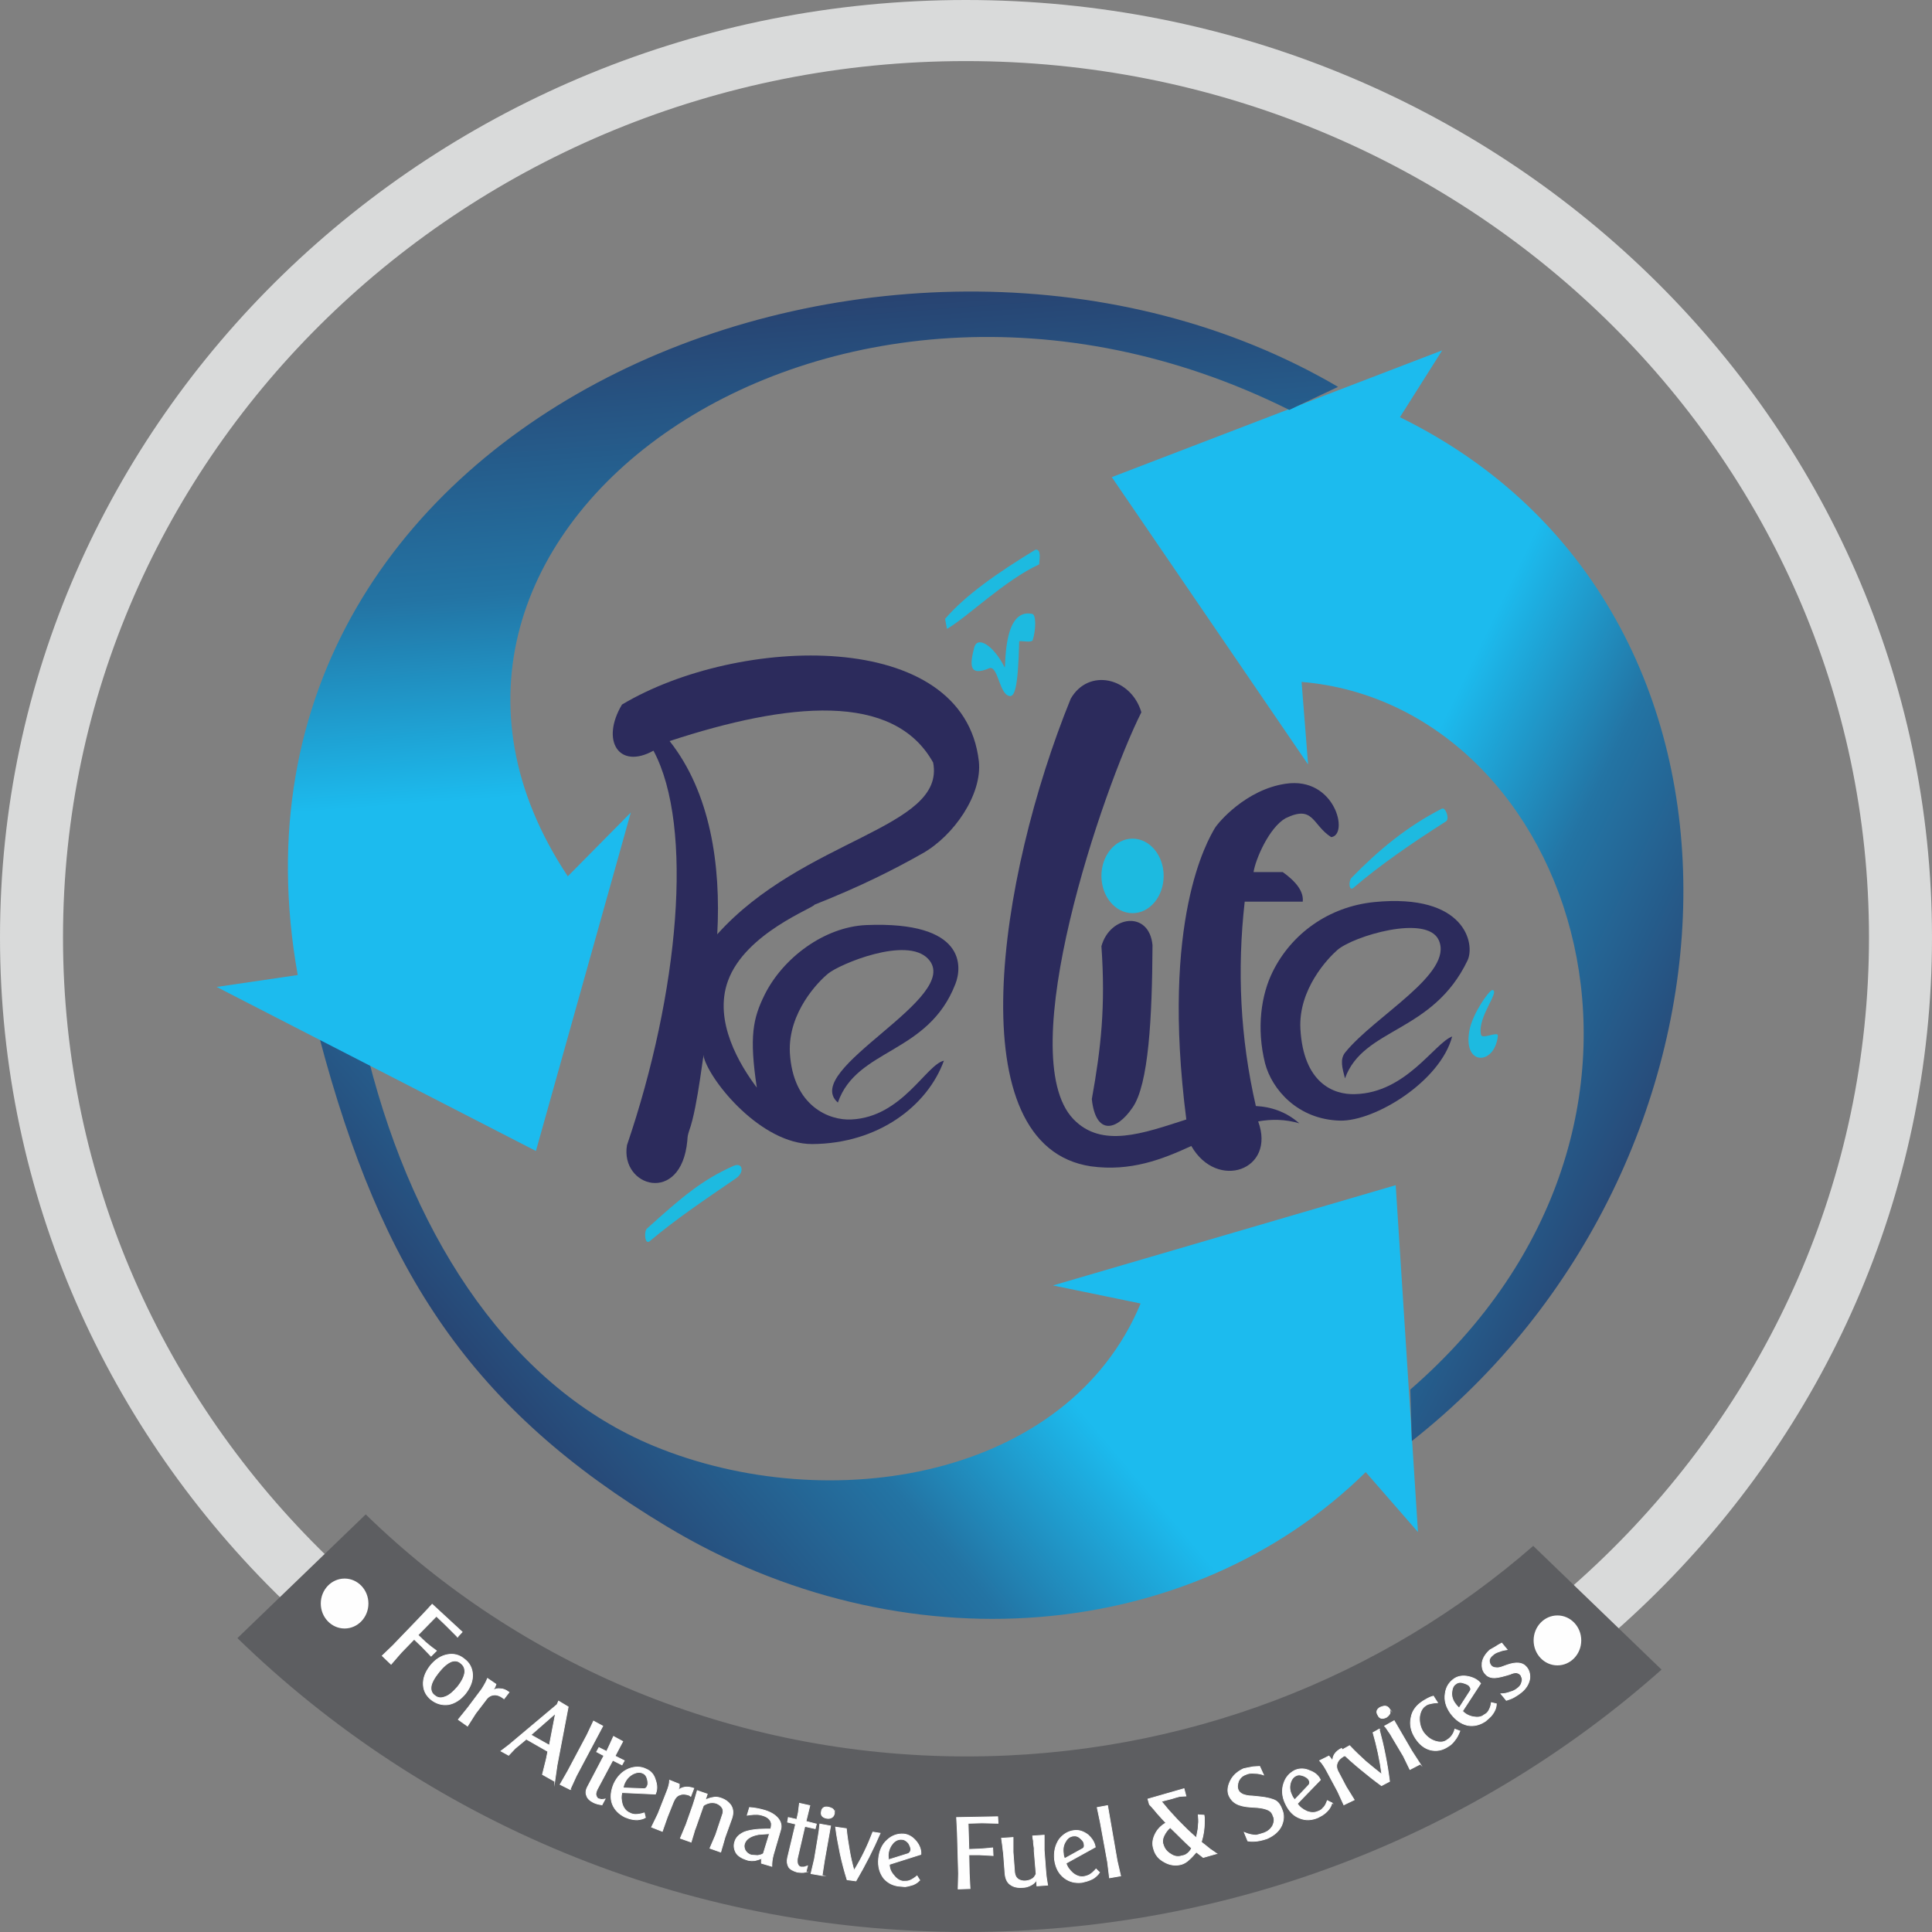 <?xml version="1.0" encoding="UTF-8"?>
<!DOCTYPE svg PUBLIC "-//W3C//DTD SVG 1.1//EN" "http://www.w3.org/Graphics/SVG/1.1/DTD/svg11.dtd">
<!-- Creator: CorelDRAW 2017 -->
<svg xmlns="http://www.w3.org/2000/svg" xml:space="preserve" width="50px" height="50px" version="1.1" style="shape-rendering:geometricPrecision; text-rendering:geometricPrecision; image-rendering:optimizeQuality; fill-rule:evenodd; clip-rule:evenodd"
viewBox="0 0 50.29 50.29"
 xmlns:xlink="http://www.w3.org/1999/xlink">
 <rect x="0" y="0" width="50.29" height="50.29" fill="#808080" stroke="none"/>
 <defs>
  <style type="text/css">
   <![CDATA[
    .str0 {stroke:#FEFEFE;stroke-width:0.06;stroke-miterlimit:22.926}
    .str1 {stroke:#FEFEFE;stroke-width:0.02;stroke-miterlimit:22.926}
    .fil7 {fill:#FEFEFE}
    .fil5 {fill:#D9DADA}
    .fil6 {fill:#5D5E61}
    .fil0 {fill:#1DBAE0}
    .fil1 {fill:#2C2B5C}
    .fil8 {fill:#FEFEFE;fill-rule:nonzero}
    .fil2 {fill:url(#id0)}
    .fil4 {fill:url(#id1)}
    .fil3 {fill:url(#id2)}
   ]]>
  </style>
  <linearGradient id="id0" gradientUnits="userSpaceOnUse" x1="13.58" y1="42.23" x2="31.64" y2="26.94">
   <stop offset="0" style="stop-opacity:1; stop-color:#2A2D5A"/>
   <stop offset="0.408" style="stop-opacity:1; stop-color:#2374A4"/>
   <stop offset="0.62" style="stop-opacity:1; stop-color:#1CBBEE"/>
   <stop offset="1" style="stop-opacity:1; stop-color:#1CBBEE"/>
  </linearGradient>
  <linearGradient id="id1" gradientUnits="userSpaceOnUse" xlink:href="#id0" x1="18.31" y1="4.85" x2="20.18" y2="29.74">
  </linearGradient>
  <linearGradient id="id2" gradientUnits="userSpaceOnUse" xlink:href="#id0" x1="47.53" y1="27.45" x2="29.01" y2="18.47">
  </linearGradient>
 </defs>
 <g id="Layer_x0020_1">
  <g id="_2657720157040">
   <path class="fil0" d="M19.09 30.35c-0.81,0.36 -1.33,0.8 -2.25,1.63 -0.08,0.07 -0.06,0.43 0.07,0.33 0.69,-0.58 1.36,-1.03 2.25,-1.64 0.22,-0.15 0.18,-0.43 -0.07,-0.32z"/>
   <path class="fil0" d="M25.36 16.85c0.09,-0.31 0.51,-0.04 0.79,0.52 0.04,0.09 -0.07,-1.56 0.72,-1.39 0.1,0.02 0.1,0.4 0.01,0.69 -0.07,0.06 -0.24,0.01 -0.35,0.02 -0.03,1.32 -0.14,1.41 -0.23,1.43 -0.29,-0.01 -0.31,-0.78 -0.54,-0.73 -0.56,0.24 -0.51,-0.11 -0.4,-0.54z"/>
   <path class="fil0" d="M26.95 14.31c-0.97,0.59 -1.82,1.18 -2.35,1.8l0.05 0.26c0.55,-0.32 1.48,-1.25 2.4,-1.68 0,-0.1 0.07,-0.41 -0.1,-0.38z"/>
   <path class="fil0" d="M38.84 25.77c-0.1,0.04 -0.48,0.58 -0.58,1 -0.22,0.99 0.65,0.98 0.73,0.19 0.01,-0.13 -0.42,0.11 -0.44,-0.03 -0.1,-0.46 0.52,-1.15 0.29,-1.16z"/>
   <g>
    <path class="fil1" d="M16.19 18.34c-0.56,0.94 -0.08,1.7 0.82,1.2 1.06,1.98 0.66,6.31 -0.69,10.27 -0.18,1.09 1.41,1.56 1.57,-0.11 0.01,-0.14 0.01,-0.14 0.05,-0.27 0.23,-0.62 0.39,-2.28 0.38,-1.91 0.18,0.65 1.5,2.26 2.82,2.26 1.72,-0.01 3,-0.99 3.43,-2.17 -0.46,0.1 -1.09,1.47 -2.41,1.53 -0.57,0.03 -1.52,-0.34 -1.6,-1.74 -0.05,-1.05 0.75,-1.86 1,-2.06 0.29,-0.24 2.04,-0.98 2.6,-0.38 0.94,1 -3.34,2.88 -2.35,3.74 0.49,-1.42 2.35,-1.25 3.06,-3.09 0.17,-0.43 0.29,-1.64 -2.33,-1.53 -1.08,0.05 -2.16,0.85 -2.64,1.82 -0.3,0.61 -0.4,1.08 -0.2,2.41 -0.43,-0.57 -1.14,-1.72 -0.75,-2.78 0.45,-1.24 2.24,-1.9 2.25,-1.98 1.21,-0.48 2.06,-0.91 2.82,-1.34 0.81,-0.46 1.55,-1.53 1.46,-2.39 -0.39,-3.49 -6.26,-3.29 -9.29,-1.48zm1.24 0.95c3.08,-1.01 5.83,-1.29 6.86,0.56 0.33,1.72 -3.38,1.97 -5.62,4.47 0.1,-1.8 -0.18,-3.69 -1.24,-5.03z"/>
    <path class="fil1" d="M29.71 18.54c-0.27,-0.91 -1.38,-1.16 -1.84,-0.35 -1.89,4.65 -2.96,11.65 0.53,12.17 1.03,0.14 1.85,-0.18 2.61,-0.53 0.67,1.17 2.21,0.63 1.74,-0.64 0.34,-0.06 0.7,-0.06 1.07,0.05 -0.34,-0.3 -0.73,-0.43 -1.13,-0.45 -0.41,-1.78 -0.49,-3.55 -0.29,-5.32 0.5,0 1.01,0 1.51,0 0.03,-0.26 -0.17,-0.52 -0.52,-0.77l-0.76 0c0.05,-0.33 0.4,-1.15 0.83,-1.4 0.74,-0.36 0.69,0.17 1.19,0.49 0.47,-0.05 0.11,-1.58 -1.18,-1.39 -1.04,0.15 -1.77,1.02 -1.85,1.16 -0.18,0.31 -1.41,2.37 -0.74,7.58 -1.12,0.36 -2.2,0.76 -2.94,-0.01 -1.6,-1.67 0.77,-8.6 1.77,-10.59z"/>
    <ellipse class="fil0" cx="29.48" cy="22.8" rx="0.81" ry="0.97"/>
    <path class="fil1" d="M28.67 24.63c0.22,-0.8 1.24,-0.94 1.33,-0.03 -0.01,1.89 -0.1,3.63 -0.52,4.23 -0.43,0.63 -0.96,0.71 -1.06,-0.22 0.24,-1.33 0.36,-2.42 0.25,-3.98z"/>
    <path class="fil1" d="M34.88 29.17c0.91,0.02 2.61,-1.02 2.92,-2.19 -0.46,0.17 -1.2,1.47 -2.53,1.5 -0.57,0.02 -1.34,-0.3 -1.42,-1.69 -0.06,-1.04 0.72,-1.85 0.96,-2.06 0.41,-0.36 2.33,-0.94 2.64,-0.26 0.4,0.87 -1.66,1.97 -2.43,2.92 -0.15,0.18 -0.08,0.41 -0.01,0.68 0.48,-1.33 2.28,-1.17 3.19,-3.07 0.2,-0.42 -0.05,-1.75 -2.42,-1.52 -1.21,0.12 -2.17,0.84 -2.65,1.81 -0.3,0.6 -0.43,1.47 -0.2,2.39 0.18,0.68 0.85,1.46 1.95,1.49z"/>
   </g>
   <path class="fil2" d="M8.32 27.03c0.45,0.21 0.82,0.32 1.27,0.53 1.23,4.86 3.82,8.59 7.43,10.08 4.58,1.89 10.78,0.84 12.67,-3.71l-2.28 -0.47 8.92 -2.61 0.58 9.03 -1.36 -1.56c-4.57,4.49 -12.08,5.1 -18.2,1.41 -5.07,-3.05 -7.41,-6.59 -9.03,-12.7z"/>
   <path class="fil3" d="M36.75 37.51l-0.04 -1.34c8,-6.94 4.3,-17.82 -2.83,-18.42l0.17 2.15 -5.11 -7.48 8.6 -3.3 -1.1 1.74c10.18,4.99 9.39,19.51 0.31,26.65z"/>
   <path class="fil4" d="M34.83 10.07l-1.27 0.6c-11.98,-5.97 -24.69,3.26 -18.78,12.14l1.64 -1.66 -2.47 8.81 -8.31 -4.27 2.11 -0.31c-2.64,-14.79 15.79,-21.93 27.08,-15.31z"/>
   <path class="fil5" d="M25.14 1.59c12.98,0 23.51,10.21 23.51,22.81 0,12.59 -10.53,22.8 -23.51,22.8 -12.98,0 -23.5,-10.21 -23.5,-22.8 0,-12.6 10.52,-22.81 23.5,-22.81zm0 -1.59c13.89,0 25.15,10.92 25.15,24.4 0,13.47 -11.26,24.4 -25.15,24.4 -13.88,0 -25.14,-10.93 -25.14,-24.4 0,-13.48 11.26,-24.4 25.14,-24.4z"/>
   <path class="fil6" d="M43.25 43.46c-4.77,4.24 -11.12,6.83 -18.09,6.83 -7.42,0 -14.13,-2.93 -18.98,-7.65l3.34 -3.22c3.99,3.89 9.53,6.3 15.64,6.3 5.67,0 10.84,-2.07 14.75,-5.48l3.34 3.22z"/>
   <ellipse class="fil7 str0" cx="8.97" cy="41.74" rx="0.59" ry="0.62"/>
   <ellipse class="fil7 str0" cx="40.54" cy="42.7" rx="0.59" ry="0.62"/>
   <path class="fil8 str1" d="M11.91 42.61l-0.3 -0.3 -0.25 -0.24 -0.48 0.49 0.2 0.19c0.03,0.02 0.09,0.08 0.2,0.16 0.02,0.01 0.04,0.03 0.08,0.06l-0.14 0.14 -0.24 -0.25 -0.2 -0.19 -0.34 0.35 -0.26 0.3 -0.23 -0.22 0.28 -0.27 0.75 -0.78 0.27 -0.29 0.78 0.72 -0.12 0.13zm0.21 1.47c-0.13,0.16 -0.28,0.26 -0.45,0.29 -0.16,0.02 -0.31,-0.02 -0.45,-0.13 -0.12,-0.1 -0.19,-0.22 -0.2,-0.38 -0.01,-0.17 0.05,-0.33 0.18,-0.5 0.13,-0.16 0.28,-0.26 0.45,-0.29 0.16,-0.03 0.31,0.01 0.43,0.11 0.14,0.1 0.21,0.24 0.22,0.4 0.01,0.16 -0.05,0.33 -0.18,0.5zm-0.21 -0.17c0.12,-0.15 0.18,-0.28 0.19,-0.39 0,-0.1 -0.03,-0.17 -0.11,-0.23 -0.07,-0.06 -0.15,-0.07 -0.24,-0.04 -0.1,0.04 -0.21,0.13 -0.33,0.28 -0.12,0.15 -0.19,0.28 -0.2,0.38 -0.01,0.09 0.02,0.17 0.09,0.22 0.08,0.07 0.17,0.08 0.27,0.04 0.1,-0.03 0.21,-0.12 0.33,-0.26zm1.21 0.31l-0.04 -0.03c-0.07,-0.05 -0.15,-0.08 -0.23,-0.07 -0.08,0.01 -0.15,0.05 -0.21,0.14l-0.26 0.34 -0.21 0.33 -0.24 -0.17 0.25 -0.31 0.36 -0.48c0.07,-0.11 0.12,-0.2 0.15,-0.28l0.22 0.15c-0.01,0.03 -0.02,0.06 -0.03,0.08 -0.01,0.02 -0.03,0.05 -0.05,0.08 0.06,-0.04 0.13,-0.05 0.2,-0.04 0.07,0 0.14,0.03 0.22,0.09l-0.13 0.17zm1.32 2.15l-0.32 -0.18 0.1 -0.4 0.04 -0.2 -0.56 -0.32 -0.29 0.24 -0.17 0.18 -0.2 -0.11 0.21 -0.16 1.25 -1.05 0.04 -0.09 0.25 0.15 -0.29 1.52 -0.06 0.42zm-0.14 -0.94l0.16 -0.83 -0.64 0.56 0.48 0.27zm0.54 1.15l-0.26 -0.13 0.2 -0.35 0.5 -0.94 0.17 -0.36 0.24 0.13 -0.69 1.3 -0.16 0.35zm0.83 0.4c-0.08,-0.01 -0.16,-0.03 -0.22,-0.06 -0.1,-0.05 -0.16,-0.11 -0.18,-0.18 -0.03,-0.07 -0.02,-0.15 0.03,-0.24l0.42 -0.8 -0.19 -0.1 0.06 -0.11 0.2 0.1 0.08 -0.17 0.1 -0.22 0.24 0.13 -0.2 0.38 0.24 0.12 -0.06 0.11 -0.24 -0.12 -0.4 0.75c-0.02,0.04 -0.04,0.09 -0.04,0.14 0.01,0.05 0.03,0.09 0.06,0.11 0.03,0.01 0.05,0.01 0.08,0.02 0.03,0 0.06,0 0.1,-0.01l-0.08 0.15zm1.13 0.33c-0.06,0.04 -0.13,0.05 -0.21,0.06 -0.07,0 -0.14,-0.01 -0.21,-0.03l-0.11 -0.04c-0.16,-0.08 -0.27,-0.19 -0.33,-0.34 -0.06,-0.16 -0.04,-0.34 0.04,-0.53 0.09,-0.19 0.22,-0.32 0.39,-0.39 0.16,-0.06 0.31,-0.06 0.45,0.01 0.12,0.05 0.2,0.14 0.24,0.28 0.05,0.14 0.05,0.26 0,0.37l-0.87 -0.04c-0.03,0.1 -0.02,0.21 0.01,0.31 0.04,0.11 0.1,0.18 0.19,0.22 0.05,0.03 0.11,0.04 0.15,0.04 0.07,0 0.14,-0.01 0.23,-0.04l0.03 0.12zm0.05 -0.82c0.02,-0.04 0.02,-0.1 0,-0.18 -0.02,-0.08 -0.06,-0.13 -0.11,-0.15 -0.08,-0.04 -0.16,-0.03 -0.25,0.01 -0.1,0.05 -0.18,0.13 -0.23,0.24 -0.02,0.04 -0.03,0.08 -0.04,0.13l0.54 0.02c0.04,0 0.07,-0.02 0.09,-0.07zm1.13 0.27l-0.04 -0.03c-0.09,-0.03 -0.17,-0.04 -0.24,-0.01 -0.08,0.02 -0.13,0.09 -0.17,0.18l-0.16 0.4 -0.13 0.37 -0.28 -0.11 0.17 -0.35 0.22 -0.56c0.05,-0.12 0.08,-0.23 0.08,-0.31l0.25 0.1c0,0.02 0,0.05 0,0.08 -0.01,0.03 -0.02,0.05 -0.03,0.08 0.05,-0.04 0.11,-0.07 0.18,-0.08 0.06,-0.01 0.14,0 0.23,0.03l-0.08 0.21zm0.78 1.45l-0.28 -0.1 0.15 -0.35 0.17 -0.51c0.03,-0.07 0.03,-0.14 0,-0.19 -0.03,-0.05 -0.08,-0.09 -0.15,-0.12l-0.04 -0.01c-0.09,-0.02 -0.2,0 -0.3,0.07l-0.2 0.57c-0.02,0.05 -0.04,0.1 -0.05,0.15 -0.01,0.04 -0.04,0.12 -0.07,0.23l-0.28 -0.1 0.15 -0.36 0.18 -0.51c0.01,-0.03 0.03,-0.09 0.05,-0.16 0.02,-0.07 0.04,-0.14 0.06,-0.21l0.26 0.09 -0.05 0.15c0.07,-0.03 0.13,-0.05 0.19,-0.06 0.07,-0.02 0.14,-0.01 0.2,0.01 0.13,0.04 0.22,0.11 0.28,0.2 0.06,0.1 0.06,0.21 0.02,0.33l-0.18 0.5c-0.01,0.03 -0.03,0.1 -0.06,0.21 -0.01,0.04 -0.03,0.09 -0.05,0.17zm1.33 0.37l-0.27 -0.08c0,-0.03 0,-0.05 0,-0.07 0,-0.02 0.01,-0.04 0.02,-0.06 -0.08,0.03 -0.14,0.05 -0.19,0.06 -0.05,0 -0.09,0.01 -0.12,0 -0.04,0 -0.06,-0.01 -0.07,-0.01 -0.01,-0.01 -0.02,-0.01 -0.03,-0.01 -0.12,-0.04 -0.22,-0.1 -0.27,-0.18 -0.05,-0.09 -0.07,-0.19 -0.03,-0.3 0.03,-0.1 0.11,-0.18 0.24,-0.24 0.13,-0.05 0.32,-0.08 0.56,-0.08l0.13 0c0.02,-0.06 0.02,-0.11 0.02,-0.14 -0.02,-0.11 -0.1,-0.18 -0.25,-0.22 -0.04,-0.01 -0.08,-0.02 -0.13,-0.02 -0.05,0 -0.11,0 -0.18,0.01l-0.07 0.01 0.06 -0.2c0.13,0.01 0.24,0.03 0.35,0.06 0.19,0.05 0.32,0.13 0.4,0.23 0.07,0.09 0.09,0.19 0.06,0.29l-0.19 0.65c-0.03,0.11 -0.04,0.21 -0.04,0.3zm-0.22 -0.33l0.16 -0.52 -0.28 0.02c-0.11,0.02 -0.19,0.05 -0.25,0.09 -0.06,0.04 -0.1,0.09 -0.12,0.15 -0.02,0.06 -0.01,0.12 0.02,0.18 0.04,0.06 0.09,0.1 0.16,0.12 0.05,0 0.11,0.01 0.16,0.01 0.06,-0.01 0.11,-0.02 0.15,-0.05zm1.11 0.48c-0.08,0.02 -0.16,0.01 -0.23,0 -0.1,-0.03 -0.18,-0.07 -0.22,-0.13 -0.04,-0.07 -0.05,-0.15 -0.03,-0.24l0.21 -0.88 -0.21 -0.05 0.02 -0.12 0.22 0.05 0.04 -0.18 0.03 -0.24 0.27 0.06 -0.1 0.41 0.27 0.07 -0.03 0.12 -0.27 -0.06 -0.19 0.82c-0.01,0.05 -0.01,0.1 0,0.15 0.02,0.05 0.04,0.08 0.09,0.09 0.02,0 0.05,0 0.08,0 0.03,-0.01 0.06,-0.02 0.09,-0.03l-0.04 0.16zm0.74 -1.53c-0.01,0.05 -0.03,0.09 -0.07,0.11 -0.03,0.02 -0.08,0.03 -0.13,0.02 -0.11,-0.02 -0.16,-0.08 -0.14,-0.17 0.01,-0.1 0.08,-0.14 0.18,-0.12 0.05,0.01 0.09,0.03 0.11,0.04 0.04,0.03 0.05,0.07 0.05,0.12zm-0.32 1.62l-0.29 -0.05 0.09 -0.38 0.09 -0.54c0.01,-0.06 0.02,-0.12 0.03,-0.19 0.01,-0.06 0.01,-0.12 0.02,-0.18l0.28 0.05 -0.16 0.9 -0.06 0.39zm1.51 -1.1c-0.18,0.42 -0.39,0.83 -0.63,1.24l-0.23 -0.03c-0.07,-0.22 -0.13,-0.45 -0.18,-0.68 -0.04,-0.21 -0.09,-0.44 -0.12,-0.69l0.28 0.04c0.02,0.2 0.05,0.39 0.08,0.56 0.03,0.18 0.07,0.35 0.12,0.53 0.2,-0.32 0.36,-0.66 0.49,-1l0.19 0.03zm1.03 1.22c-0.04,0.05 -0.1,0.09 -0.17,0.12 -0.07,0.02 -0.13,0.04 -0.21,0.05l-0.12 -0.01c-0.18,-0.01 -0.32,-0.08 -0.43,-0.2 -0.11,-0.14 -0.16,-0.31 -0.14,-0.52 0.02,-0.2 0.09,-0.37 0.23,-0.49 0.12,-0.11 0.26,-0.16 0.42,-0.15 0.13,0.01 0.24,0.08 0.33,0.19 0.09,0.11 0.13,0.23 0.12,0.34l-0.82 0.26c0,0.11 0.04,0.2 0.12,0.29 0.07,0.09 0.15,0.14 0.24,0.15 0.07,0 0.12,0 0.17,-0.02 0.05,-0.02 0.12,-0.06 0.19,-0.12l0.07 0.11zm-0.23 -0.79c0,-0.05 -0.02,-0.1 -0.06,-0.17 -0.05,-0.06 -0.11,-0.1 -0.17,-0.1 -0.08,-0.01 -0.16,0.02 -0.23,0.09 -0.07,0.08 -0.12,0.18 -0.13,0.31 0,0.03 0,0.08 0.01,0.13l0.51 -0.16c0.04,-0.02 0.06,-0.05 0.07,-0.1zm2.27 -0.69l-0.42 -0.01 -0.36 0.01 0.02 0.68 0.27 -0.01c0.04,0 0.12,-0.01 0.26,-0.02 0.02,0 0.05,-0.01 0.09,-0.01l0.01 0.2 -0.36 -0.02 -0.27 0 0.01 0.49 0.02 0.39 -0.31 0.01 0.01 -0.4 -0.03 -1.07 -0.02 -0.39 1.07 -0.02 0.01 0.17zm1.2 0.31l0 0.39 0.04 0.53c0.01,0.15 0.03,0.27 0.05,0.38l-0.28 0.02 -0.01 -0.15c-0.04,0.06 -0.09,0.11 -0.16,0.14 -0.06,0.03 -0.13,0.05 -0.2,0.05 -0.13,0.01 -0.24,-0.01 -0.33,-0.08 -0.08,-0.06 -0.12,-0.16 -0.13,-0.29l-0.04 -0.53c-0.01,-0.04 -0.01,-0.09 -0.02,-0.16 -0.01,-0.08 -0.02,-0.15 -0.03,-0.22l0.3 -0.02 0 0.38 0.04 0.53c0.01,0.08 0.04,0.14 0.1,0.18 0.05,0.03 0.12,0.05 0.2,0.04 0.06,-0.01 0.11,-0.02 0.15,-0.05 0.05,-0.02 0.08,-0.07 0.11,-0.13l-0.05 -0.6 0 -0.07c-0.01,-0.07 -0.02,-0.13 -0.02,-0.19 -0.01,-0.05 -0.02,-0.1 -0.02,-0.13l0.3 -0.02zm1.44 0.97c-0.03,0.05 -0.08,0.1 -0.15,0.15 -0.05,0.03 -0.12,0.06 -0.19,0.08l-0.12 0.03c-0.18,0.02 -0.33,-0.02 -0.46,-0.12 -0.14,-0.11 -0.22,-0.26 -0.25,-0.47 -0.02,-0.21 0.02,-0.38 0.12,-0.53 0.1,-0.13 0.23,-0.21 0.38,-0.23 0.13,-0.02 0.25,0.02 0.37,0.11 0.11,0.1 0.17,0.2 0.19,0.32l-0.76 0.42c0.03,0.1 0.09,0.18 0.18,0.26 0.09,0.07 0.18,0.1 0.27,0.09 0.07,-0.01 0.12,-0.03 0.16,-0.05 0.05,-0.03 0.11,-0.08 0.17,-0.15l0.09 0.09zm-0.4 -0.73c0,-0.05 -0.03,-0.1 -0.09,-0.15 -0.06,-0.06 -0.13,-0.08 -0.19,-0.07 -0.08,0.01 -0.15,0.05 -0.2,0.14 -0.06,0.09 -0.08,0.2 -0.06,0.32 0,0.04 0.01,0.08 0.03,0.13l0.47 -0.26c0.04,-0.02 0.05,-0.06 0.04,-0.11zm0.95 0.82l-0.29 0.05 -0.05 -0.41 -0.19 -1.04 -0.08 -0.38 0.27 -0.05 0.25 1.44 0.09 0.39zm2.5 -0.58l-0.35 0.1 -0.18 -0.14c-0.07,0.08 -0.13,0.15 -0.18,0.19 -0.07,0.07 -0.14,0.11 -0.21,0.13 -0.15,0.04 -0.3,0.02 -0.44,-0.06 -0.15,-0.08 -0.24,-0.19 -0.28,-0.34 -0.04,-0.12 -0.03,-0.24 0.03,-0.37 0.06,-0.13 0.15,-0.23 0.29,-0.31 -0.05,-0.05 -0.12,-0.13 -0.22,-0.24 -0.06,-0.07 -0.13,-0.16 -0.21,-0.24l-0.04 -0.14 0.94 -0.27 0.05 0.19c-0.06,0 -0.11,0.01 -0.16,0.01 -0.04,0.01 -0.12,0.03 -0.21,0.06l-0.27 0.07c0.07,0.08 0.13,0.16 0.2,0.24 0.08,0.09 0.16,0.17 0.23,0.25 0.08,0.08 0.16,0.16 0.25,0.25 0.03,0.03 0.11,0.1 0.23,0.21 0.01,-0.05 0.02,-0.09 0.03,-0.15 0.01,-0.05 0.02,-0.1 0.02,-0.15 0,-0.04 0.01,-0.08 0.01,-0.11 0,-0.04 0,-0.1 -0.01,-0.19l0.15 0.01c0,0.02 0.01,0.04 0.01,0.06 0,0.04 0,0.08 0,0.11 0,0.11 -0.01,0.2 -0.02,0.27 -0.01,0.07 -0.03,0.16 -0.06,0.26 0.05,0.04 0.1,0.08 0.14,0.11 0.04,0.03 0.08,0.07 0.13,0.1l0.13 0.09zm-0.65 -0.14c-0.19,-0.17 -0.37,-0.36 -0.56,-0.54 -0.07,0.06 -0.12,0.13 -0.16,0.21 -0.04,0.08 -0.05,0.17 -0.02,0.24 0.03,0.1 0.09,0.18 0.19,0.24 0.1,0.07 0.2,0.08 0.29,0.05 0.06,-0.01 0.11,-0.03 0.13,-0.05 0.05,-0.03 0.09,-0.08 0.13,-0.15zm2.35 -1.01c0.06,0.14 0.05,0.28 -0.01,0.42 -0.07,0.15 -0.2,0.26 -0.38,0.34 -0.12,0.04 -0.24,0.07 -0.36,0.07 -0.04,0 -0.08,0 -0.14,-0.01l-0.09 -0.22c0.12,0.05 0.22,0.07 0.31,0.07 0.05,-0.01 0.12,-0.03 0.21,-0.06 0.1,-0.04 0.17,-0.1 0.22,-0.19 0.04,-0.09 0.05,-0.17 0.01,-0.25 -0.02,-0.07 -0.06,-0.12 -0.12,-0.15 -0.06,-0.03 -0.16,-0.06 -0.29,-0.07l-0.16 -0.01c-0.17,-0.01 -0.3,-0.04 -0.39,-0.09 -0.09,-0.05 -0.15,-0.12 -0.19,-0.21 -0.05,-0.12 -0.03,-0.25 0.04,-0.39 0.07,-0.14 0.19,-0.24 0.34,-0.31 0.05,-0.01 0.13,-0.03 0.25,-0.05 0.04,0 0.1,-0.01 0.17,-0.01l0.1 0.22c-0.06,-0.02 -0.14,-0.04 -0.23,-0.04 -0.1,-0.01 -0.17,0 -0.23,0.03 -0.09,0.03 -0.15,0.09 -0.19,0.17 -0.03,0.09 -0.04,0.16 -0.01,0.23 0.02,0.05 0.06,0.09 0.13,0.12 0.06,0.02 0.13,0.04 0.23,0.04l0.2 0.02c0.2,0.02 0.35,0.06 0.43,0.11 0.06,0.04 0.11,0.11 0.15,0.22zm1.3 -0.17c-0.01,0.06 -0.05,0.13 -0.09,0.18 -0.05,0.06 -0.1,0.1 -0.16,0.14l-0.11 0.06c-0.16,0.07 -0.32,0.08 -0.47,0.02 -0.17,-0.06 -0.29,-0.19 -0.38,-0.38 -0.09,-0.19 -0.1,-0.37 -0.04,-0.54 0.05,-0.15 0.15,-0.26 0.29,-0.33 0.12,-0.05 0.25,-0.05 0.38,0.01 0.14,0.05 0.23,0.13 0.28,0.24l-0.6 0.62c0.06,0.09 0.14,0.15 0.25,0.2 0.11,0.04 0.2,0.04 0.29,0 0.06,-0.02 0.1,-0.05 0.13,-0.09 0.05,-0.04 0.08,-0.11 0.11,-0.19l0.12 0.06zm-0.59 -0.58c-0.02,-0.05 -0.07,-0.09 -0.14,-0.12 -0.08,-0.03 -0.14,-0.04 -0.2,-0.01 -0.07,0.03 -0.12,0.09 -0.15,0.19 -0.03,0.11 -0.02,0.21 0.04,0.33 0.01,0.03 0.04,0.07 0.07,0.11l0.37 -0.39c0.02,-0.03 0.03,-0.07 0.01,-0.11zm0.95 -0.65l-0.05 0.01c-0.08,0.05 -0.14,0.1 -0.17,0.18 -0.03,0.07 -0.02,0.15 0.03,0.24l0.2 0.38 0.21 0.34 -0.27 0.13 -0.16 -0.35 -0.29 -0.54c-0.06,-0.11 -0.12,-0.2 -0.18,-0.26l0.24 -0.12c0.02,0.02 0.04,0.04 0.05,0.06 0.02,0.02 0.04,0.05 0.05,0.08 0,-0.07 0.01,-0.13 0.05,-0.19 0.04,-0.06 0.1,-0.11 0.18,-0.15l0.11 0.19zm0.87 -0.69c0.12,0.44 0.21,0.89 0.27,1.36l-0.21 0.11c-0.18,-0.13 -0.37,-0.28 -0.55,-0.43 -0.17,-0.14 -0.35,-0.3 -0.53,-0.47l0.25 -0.14c0.14,0.15 0.28,0.28 0.41,0.4 0.14,0.12 0.28,0.23 0.43,0.35 -0.05,-0.38 -0.13,-0.74 -0.23,-1.09l0.16 -0.09zm0.26 -0.54c0.02,0.05 0.03,0.09 0.02,0.13 -0.02,0.04 -0.05,0.07 -0.09,0.1 -0.1,0.05 -0.18,0.04 -0.22,-0.05 -0.06,-0.09 -0.03,-0.16 0.06,-0.21 0.05,-0.02 0.09,-0.03 0.12,-0.03 0.04,0 0.08,0.02 0.11,0.06zm0.81 1.45l-0.27 0.14 -0.17 -0.35 -0.28 -0.47c-0.03,-0.05 -0.06,-0.11 -0.1,-0.16 -0.04,-0.06 -0.07,-0.11 -0.11,-0.15l0.25 -0.14 0.46 0.79 0.22 0.34zm1.03 -0.86c-0.04,0.1 -0.08,0.18 -0.14,0.25 -0.05,0.07 -0.11,0.12 -0.18,0.16 -0.14,0.09 -0.29,0.12 -0.45,0.08 -0.15,-0.04 -0.28,-0.14 -0.39,-0.31 -0.11,-0.17 -0.15,-0.35 -0.11,-0.53 0.03,-0.18 0.14,-0.32 0.31,-0.43 0.05,-0.03 0.1,-0.06 0.14,-0.08 0.04,-0.02 0.09,-0.04 0.13,-0.05l0.11 0.17c-0.05,0 -0.11,0.01 -0.16,0.02 -0.05,0.01 -0.1,0.02 -0.14,0.05 -0.1,0.06 -0.15,0.16 -0.17,0.3 -0.01,0.14 0.02,0.28 0.1,0.4 0.08,0.11 0.18,0.19 0.3,0.23 0.12,0.04 0.23,0.04 0.32,-0.03 0.1,-0.06 0.17,-0.16 0.2,-0.28l0.13 0.05zm0.95 -0.71c0,0.07 -0.02,0.14 -0.06,0.21 -0.03,0.05 -0.07,0.11 -0.13,0.16l-0.09 0.08c-0.15,0.1 -0.3,0.14 -0.47,0.11 -0.17,-0.04 -0.31,-0.14 -0.44,-0.31 -0.12,-0.17 -0.17,-0.34 -0.14,-0.52 0.02,-0.16 0.1,-0.29 0.23,-0.38 0.1,-0.07 0.23,-0.09 0.37,-0.06 0.14,0.03 0.25,0.09 0.32,0.18l-0.47 0.72c0.07,0.08 0.17,0.13 0.28,0.15 0.11,0.02 0.21,0.01 0.28,-0.05 0.06,-0.03 0.1,-0.07 0.12,-0.11 0.03,-0.05 0.06,-0.12 0.07,-0.21l0.13 0.03zm-0.7 -0.46c-0.02,-0.03 -0.08,-0.06 -0.15,-0.08 -0.08,-0.03 -0.15,-0.02 -0.2,0.02 -0.07,0.04 -0.1,0.12 -0.11,0.22 -0.01,0.1 0.02,0.21 0.1,0.31 0.02,0.03 0.05,0.06 0.09,0.1l0.29 -0.45c0.02,-0.03 0.02,-0.07 -0.02,-0.12zm1.48 -0.5c0.07,0.08 0.1,0.18 0.09,0.3 -0.02,0.13 -0.09,0.26 -0.23,0.37 -0.05,0.04 -0.11,0.08 -0.18,0.12 -0.07,0.04 -0.14,0.06 -0.2,0.08l-0.14 -0.17c0.09,0 0.17,-0.02 0.25,-0.05 0.08,-0.02 0.14,-0.06 0.19,-0.1 0.05,-0.04 0.09,-0.09 0.1,-0.15 0.02,-0.05 0.02,-0.1 -0.01,-0.15 0,-0.02 -0.01,-0.03 -0.02,-0.04 -0.03,-0.04 -0.07,-0.05 -0.11,-0.06 -0.04,0 -0.1,0.01 -0.16,0.04l-0.1 0.03c-0.17,0.05 -0.29,0.07 -0.36,0.06 -0.08,-0.01 -0.14,-0.04 -0.19,-0.1 -0.07,-0.08 -0.09,-0.17 -0.08,-0.29 0.02,-0.12 0.09,-0.23 0.2,-0.33 0.04,-0.02 0.08,-0.05 0.14,-0.08 0.06,-0.04 0.11,-0.07 0.17,-0.1l0.14 0.17c-0.06,0.01 -0.13,0.02 -0.2,0.05 -0.07,0.02 -0.13,0.05 -0.17,0.09 -0.05,0.04 -0.08,0.08 -0.09,0.12 -0.01,0.04 0,0.09 0.03,0.14 0.03,0.04 0.07,0.07 0.13,0.07 0.05,0.01 0.12,0 0.19,-0.03l0.11 -0.04c0.23,-0.08 0.4,-0.07 0.5,0.05z"/>
   <path class="fil0" d="M37.53 21.05c-0.9,0.46 -1.64,1.07 -2.35,1.8 -0.08,0.08 -0.07,0.36 0.05,0.26 0.69,-0.59 1.5,-1.15 2.41,-1.73 0.1,-0.06 -0.01,-0.38 -0.11,-0.33z"/>
  </g>
 </g>
</svg>
